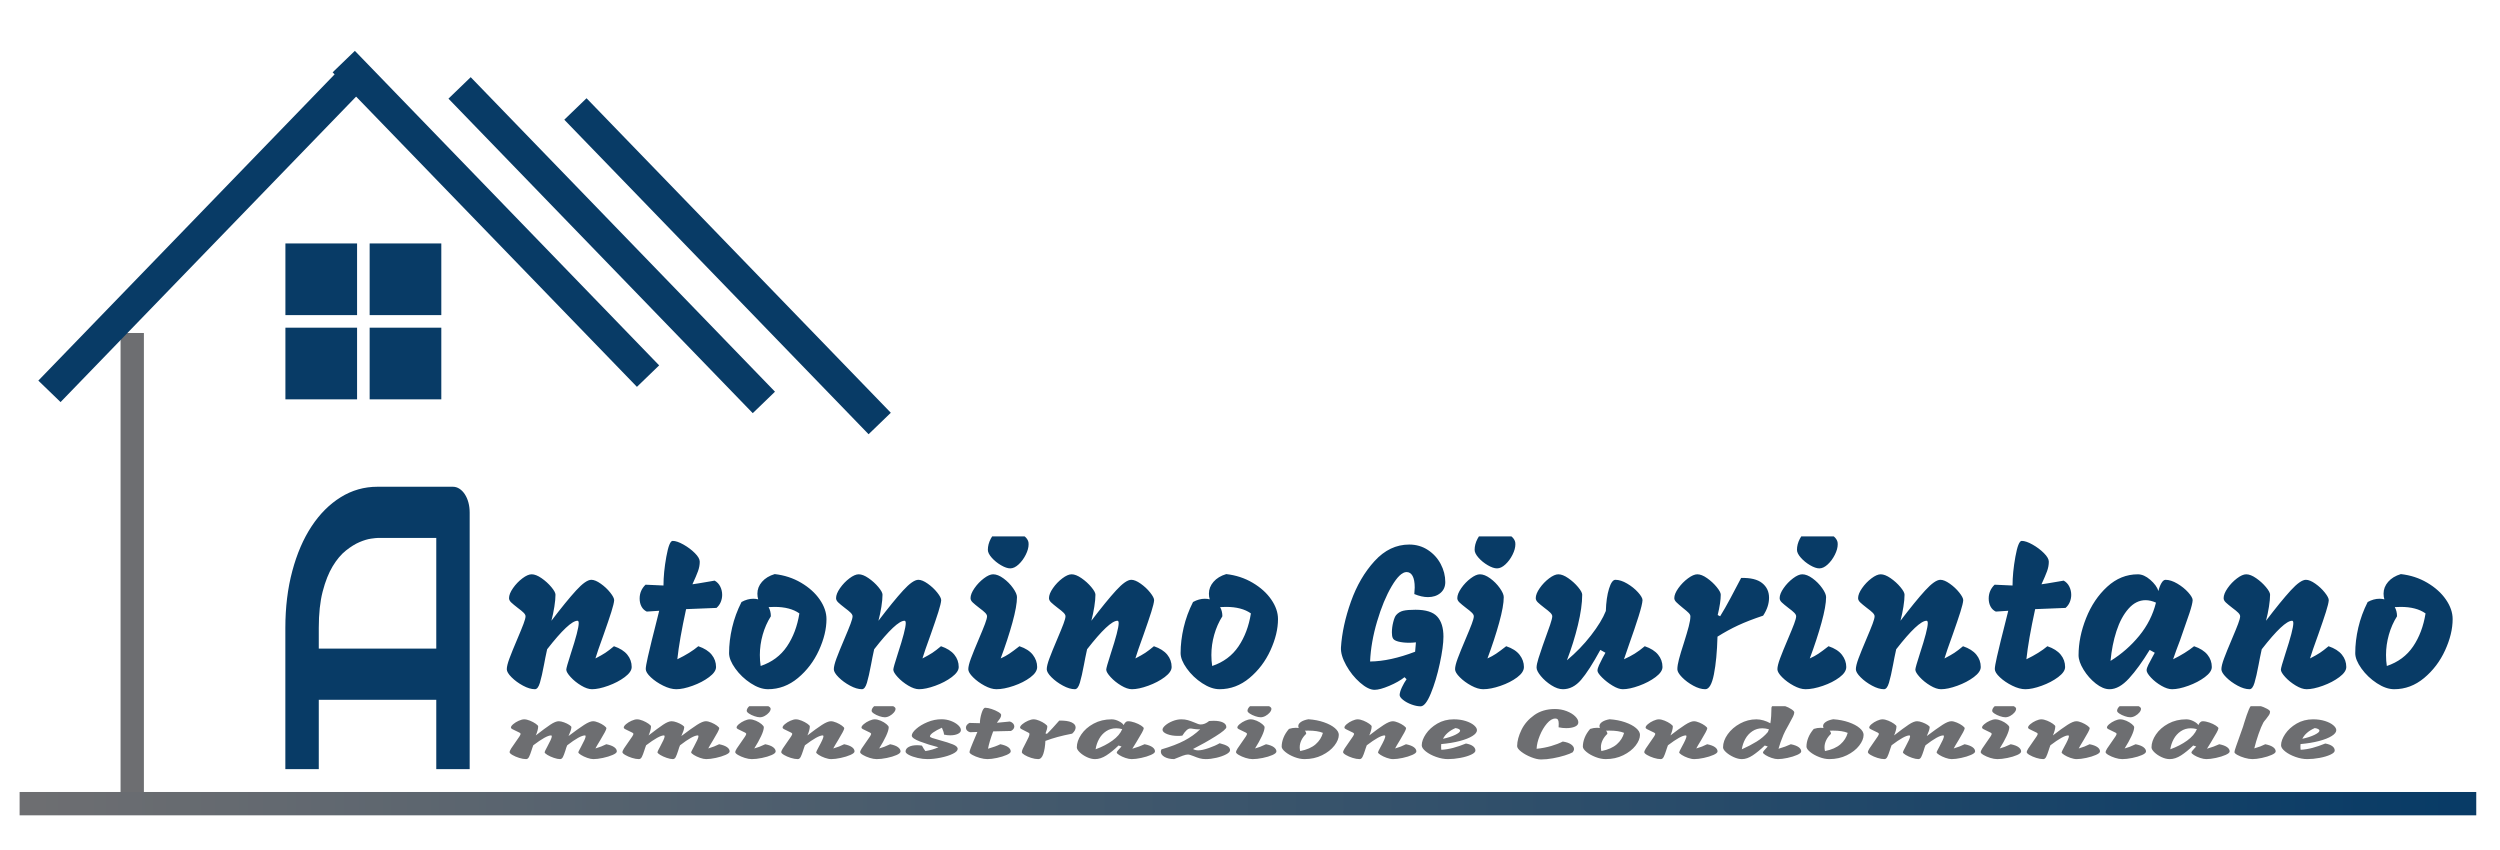<svg width="500" height="170" xmlns="http://www.w3.org/2000/svg" class="thumb">
 <defs>
  <linearGradient id="svg_1" y2="0.5" x2="1" y1="0.5" x1="0">
   <stop stop-color="#6d6e71" offset="0%"/>
   <stop stop-color="#6d6e71" offset="100%"/>
  </linearGradient>
  <linearGradient id="svg_3" y2="0.5" x2="1" y1="0.5" x1="0">
   <stop stop-color="#6d6e71" offset="0%"/>
   <stop stop-color="#083b66" offset="100%"/>
  </linearGradient>
  <linearGradient id="svg_5" y2="0.5" x2="1" y1="0.5" x1="0">
   <stop stop-color="#083b66" offset="0%"/>
   <stop stop-color="#083b66" offset="100%"/>
  </linearGradient>
  <linearGradient id="svg_7" y2="0.5" x2="1" y1="0.5" x1="0">
   <stop stop-color="#083b66" offset="0%"/>
   <stop stop-color="#083b66" offset="100%"/>
  </linearGradient>
  <linearGradient id="svg_9" y2="0.5" x2="1" y1="0.5" x1="0">
   <stop stop-color="#083b66" offset="0%"/>
   <stop stop-color="#083b66" offset="100%"/>
  </linearGradient>
  <linearGradient id="svg_11" y2="0.5" x2="1" y1="0.5" x1="0">
   <stop stop-color="#083b66" offset="0%"/>
   <stop stop-color="#083b66" offset="100%"/>
  </linearGradient>
  <linearGradient id="svg_13" y2="0.5" x2="1" y1="0.5" x1="0">
   <stop stop-color="#083b66" offset="0%"/>
   <stop stop-color="#083b66" offset="100%"/>
  </linearGradient>
  <linearGradient id="svg_15" y2="0.5" x2="1" y1="0.5" x1="0">
   <stop stop-color="#083b66" offset="0%"/>
   <stop stop-color="#083b66" offset="100%"/>
  </linearGradient>
  <linearGradient id="svg_17" y2="0.5" x2="1" y1="0.5" x1="0">
   <stop stop-color="#083b66" offset="0%"/>
   <stop stop-color="#083b66" offset="100%"/>
  </linearGradient>
  <linearGradient id="svg_19" y2="0.5" x2="1" y1="0.5" x1="0">
   <stop stop-color="#083b66" offset="0%"/>
   <stop stop-color="#083b66" offset="100%"/>
  </linearGradient>
  <linearGradient id="svg_21" y2="0.5" x2="1" y1="0.5" x1="0">
   <stop stop-color="#083b66" offset="0%"/>
   <stop stop-color="#083b66" offset="0%"/>
   <stop stop-color="#083b66" offset="100%"/>
  </linearGradient>
  <linearGradient id="svg_23" y2="0.5" x2="1" y1="0.5" x1="0">
   <stop stop-color="#083b66" offset="0%"/>
   <stop stop-color="#083b66" offset="100%"/>
  </linearGradient>
  <linearGradient id="svg_25" y2="0.5" x2="1" y1="0.5" x1="0">
   <stop stop-color="#6d6e71" offset="0%"/>
   <stop stop-color="#6d6e71" offset="100%"/>
  </linearGradient>
 </defs>
 <g>
  <title>Layer 1</title>
  <g id="svg_27" transform="matrix(1.053 0 0 1.053 -31.598 192.021)">
   <g y="-40.621" x="341.467" id="svg_2" transform="matrix(0 -0.508 0.614 0 74.777 151.214)">
    <svg y="-40.621" x="350.392" id="svg_28" class="thumb" viewBox="-5,79.525,186.742,17.219" height="17.219" width="186.742">

     <g id="svg_29"/>
     <g id="svg_30"/>
     <g id="svg_31"/>
     <g id="svg_32"/>
     <g id="svg_33"/>
     <g id="svg_34"/>
     <g id="svg_35">
      <rect id="svg_36" fill="url(#svg_1)" height="7.219" width="176.742" y="84.525"/>
     </g>
    </svg>
   </g>
   <g y="-282.166" x="-9.454" id="svg_4" transform="matrix(2.64 0 0 0.614 45.491 142.777)">
    <svg y="-289.541" x="-9.454" id="svg_37" class="thumb" viewBox="-5,79.525,186.742,17.219" height="17.219" width="186.742">

     <g id="svg_38"/>
     <g id="svg_39"/>
     <g id="svg_40"/>
     <g id="svg_41"/>
     <g id="svg_42"/>
     <g id="svg_43"/>
     <g id="svg_44">
      <rect id="svg_45" fill="url(#svg_3)" height="7.219" width="176.742" y="84.525"/>
     </g>
    </svg>
   </g>
   <g y="-170.209" x="228.284" id="svg_6" transform="matrix(0.327 -0.338 0.585 0.565 57.65 66.657)">
    <svg y="-174.081" x="235.214" id="svg_46" class="thumb" viewBox="-5,79.525,186.742,17.219" height="17.219" width="186.742">

     <g id="svg_47"/>
     <g id="svg_48"/>
     <g id="svg_49"/>
     <g id="svg_50"/>
     <g id="svg_51"/>
     <g id="svg_52"/>
     <g id="svg_53">
      <rect id="svg_54" fill="url(#svg_5)" height="7.219" width="176.742" y="84.525"/>
     </g>
    </svg>
   </g>
   <g y="126.045" x="-302.017" id="svg_8" transform="matrix(0.327 0.338 0.585 -0.565 113.65 10.343)">
    <svg y="129.917" x="-308.947" id="svg_55" class="thumb" viewBox="-5,79.525,186.742,17.219" height="17.219" width="186.742">

     <g id="svg_56"/>
     <g id="svg_57"/>
     <g id="svg_58"/>
     <g id="svg_59"/>
     <g id="svg_60"/>
     <g id="svg_61"/>
     <g id="svg_62">
      <rect id="svg_63" fill="url(#svg_7)" height="7.219" width="176.742" y="84.525"/>
     </g>
    </svg>
   </g>
   <g y="-2257.325" x="-324.972" id="svg_10" transform="matrix(0.077 0 0 0.077 108.854 41.854)">
    <svg y="-2316.326" x="-324.972" id="svg_64" class="thumb" viewBox="-5.013,-5,186.769,186.769" height="186.769" width="186.769">

     <g id="svg_65"/>
     <g id="svg_66"/>
     <g id="svg_67"/>
     <g id="svg_68"/>
     <g id="svg_69"/>
     <g id="svg_70"/>
     <g id="svg_71">
      <rect id="svg_72" fill="url(#svg_9)" height="176.769" width="176.769" y="0" x="-0.013"/>
     </g>
    </svg>
   </g>
   <g y="-2257.325" x="-324.972" id="svg_12" transform="matrix(0.077 0 0 0.077 124.854 57.854)">
    <svg y="-2316.326" x="-324.972" id="svg_73" class="thumb" viewBox="-5.013,-5,186.769,186.769" height="186.769" width="186.769">

     <g id="svg_74"/>
     <g id="svg_75"/>
     <g id="svg_76"/>
     <g id="svg_77"/>
     <g id="svg_78"/>
     <g id="svg_79"/>
     <g id="svg_80">
      <rect id="svg_81" fill="url(#svg_11)" height="176.769" width="176.769" y="0" x="-0.013"/>
     </g>
    </svg>
   </g>
   <g y="-2257.325" x="-324.972" id="svg_14" transform="matrix(0.077 0 0 0.077 124.854 41.854)">
    <svg y="-2316.326" x="-324.972" id="svg_82" class="thumb" viewBox="-5.013,-5,186.769,186.769" height="186.769" width="186.769">

     <g id="svg_83"/>
     <g id="svg_84"/>
     <g id="svg_85"/>
     <g id="svg_86"/>
     <g id="svg_87"/>
     <g id="svg_88"/>
     <g id="svg_89">
      <rect id="svg_90" fill="url(#svg_13)" height="176.769" width="176.769" y="0" x="-0.013"/>
     </g>
    </svg>
   </g>
   <g y="-2257.325" x="-324.972" id="svg_16" transform="matrix(0.077 0 0 0.077 108.854 57.854)">
    <svg y="-2316.326" x="-324.972" id="svg_91" class="thumb" viewBox="-5.013,-5,186.769,186.769" height="186.769" width="186.769">

     <g id="svg_92"/>
     <g id="svg_93"/>
     <g id="svg_94"/>
     <g id="svg_95"/>
     <g id="svg_96"/>
     <g id="svg_97"/>
     <g id="svg_98">
      <rect id="svg_99" fill="url(#svg_15)" height="176.769" width="176.769" y="0" x="-0.013"/>
     </g>
    </svg>
   </g>
   <g y="126.045" x="-302.017" id="svg_18" transform="matrix(0.327 0.338 0.585 -0.565 135.65 15.343)">
    <svg y="129.917" x="-308.947" id="svg_100" class="thumb" viewBox="-5,79.525,186.742,17.219" height="17.219" width="186.742">

     <g id="svg_101"/>
     <g id="svg_102"/>
     <g id="svg_103"/>
     <g id="svg_104"/>
     <g id="svg_105"/>
     <g id="svg_106"/>
     <g id="svg_107">
      <rect id="svg_108" fill="url(#svg_17)" height="7.219" width="176.742" y="84.525"/>
     </g>
    </svg>
   </g>
   <g y="126.045" x="-302.017" id="svg_20" transform="matrix(0.327 0.338 0.585 -0.565 157.65 19.343)">
    <svg y="129.917" x="-308.947" id="svg_109" class="thumb" viewBox="-5,79.525,186.742,17.219" height="17.219" width="186.742">

     <g id="svg_110"/>
     <g id="svg_111"/>
     <g id="svg_112"/>
     <g id="svg_113"/>
     <g id="svg_114"/>
     <g id="svg_115"/>
     <g id="svg_116">
      <rect id="svg_117" fill="url(#svg_19)" height="7.219" width="176.742" y="84.525"/>
     </g>
    </svg>
   </g>
   <g id="svg_22" transform="matrix(0.387 0 0 0.387 125.683 -80.477)">
    <svg y="0" x="0" id="svg_118" height="160" width="958.6">

     <g id="svg_119" transform="matrix(1,0,0,1,0,75)">
      <path id="svg_120" fill="url(#svg_21)" data-y="0" data-x="0" data-font-scale="contain" data-font-src="/Content/clientfonts/mogra.woff" data-font="Mogra" data-xmlspace="preserve" data-dy="0" data-dx="0" data-offset="0.5" data-side="left" data-letterspacing="0" data-font-size="100" data-text-anchor="middle" data-textpath="ntonino Giurintano" d="m54.1,-21.1q4.4,1.5 6.55,4.15q2.15,2.65 2.15,6.05l0,0q0,2.4 -3.4,4.95q-3.4,2.55 -8.1,4.25q-4.7,1.7 -8,1.7l0,0q-2.3,0 -5.3,-1.8q-3,-1.8 -5.15,-4.15q-2.15,-2.35 -2.15,-3.65l0,0q0,-1 2.2,-7.8l0,0q3.9,-11.9 3.9,-15l0,0q0,-1.2 -0.6,-1.2l0,0q-4,0 -14.9,14l0,0q-0.4,1.6 -0.85,4q-0.45,2.4 -0.65,3.4l0,0q-1.1,5.9 -2.05,9.05q-0.95,3.15 -2.45,3.15l0,0q-2.6,0 -5.85,-1.75q-3.25,-1.75 -5.6,-4.1q-2.35,-2.35 -2.35,-3.95l0,0q0,-1.8 1.3,-5.3q1.3,-3.5 3.9,-9.6l0,0q2,-4.7 3,-7.35q1,-2.65 1,-3.75l0,0q0,-0.8 -0.95,-1.75q-0.95,-0.95 -2.85,-2.35l0,0q-2.2,-1.7 -3.25,-2.7q-1.05,-1 -1.05,-2.1l0,0q0,-2.1 1.95,-4.9q1.95,-2.8 4.6,-4.8q2.65,-2 4.55,-2l0,0q2.1,0 4.85,1.9q2.75,1.9 4.8,4.35q2.05,2.45 2.05,3.75l0,0q0,2.4 -0.55,5.9q-0.55,3.5 -1.45,6.9l0,0q7.3,-9.6 12.1,-14.85q4.8,-5.25 7.5,-5.25l0,0q1.9,0 4.6,1.9q2.7,1.9 4.65,4.35q1.95,2.45 1.95,3.75l0,0q-0.1,1.7 -1.4,5.8q-1.3,4.1 -3.7,10.9l0,0q-3.2,8.8 -4.1,11.9l0,0q3.1,-1.6 4.85,-2.75q1.75,-1.15 4.25,-3.25l0,0zm50.3,-18.8l-14.9,0.6q-3.3,15.1 -4.3,24.6l0,0q6.4,-3.1 10.3,-6.4l0,0q4.4,1.5 6.55,4.15q2.15,2.65 2.15,6.05l0,0q0,2.4 -3.4,4.95q-3.4,2.55 -8.1,4.25q-4.7,1.7 -8,1.7l0,0q-2.9,0 -6.45,-1.75q-3.55,-1.75 -6.05,-4.1q-2.5,-2.35 -2.5,-4.05l0,0q0,-1.4 1.05,-6.05q1.05,-4.65 1.9,-8q0.85,-3.35 1.25,-4.95l0,0l2.4,-9.6l-6.1,0.4q-1.7,-0.8 -2.6,-2.5q-0.9,-1.7 -0.9,-3.9l0,0q0,-4 2.9,-6.8l0,0q3.6,0.2 8.8,0.4l0,0q0,-6.4 1.4,-14.15q1.4,-7.75 3.1,-7.75l0,0q2.1,0 5.3,1.8q3.2,1.8 5.6,4.2q2.4,2.4 2.4,4.2l0,0q0,2.3 -0.85,4.65q-0.85,2.35 -2.75,6.45l0,0q1.7,-0.2 8.6,-1.4l0,0l2.3,-0.4q1.8,1 2.75,2.9q0.95,1.9 0.95,4.1l0,0q0,1.8 -0.7,3.5q-0.7,1.7 -2.1,2.9l0,0zm28.6,-16.6q7.1,0.8 12.95,4.25q5.85,3.45 9.15,8.25q3.3,4.8 3.3,9.6l0,0q0,7.2 -3.7,15.3q-3.7,8.1 -10.3,13.6q-6.6,5.5 -14.7,5.5l0,0q-4,0 -8.5,-2.95q-4.5,-2.95 -7.55,-7.2q-3.05,-4.25 -3.05,-7.55l0,0q0,-6.1 1.5,-12.55q1.5,-6.45 4.6,-12.55l0,0q2.9,-1.6 5.8,-1.6l0,0q1.3,0 2.4,0.3l0,0q-0.4,-1.2 -0.4,-2.8l0,0q0,-3.2 2.25,-5.8q2.25,-2.6 6.25,-3.8l0,0zm-6.9,45.1q8.3,-2.8 12.9,-9.6q4.6,-6.8 6.1,-16.2l0,0q-4.5,-3.2 -12.2,-3.2l0,0q-1.9,0 -2.9,0.1l0,0q1.1,2 1.1,4.5l0,0q-2.6,4.1 -4,9.05q-1.4,4.95 -1.4,9.95l0,0q0,3 0.4,5.4l0,0zm88.5,-9.7q4.4,1.5 6.55,4.15q2.15,2.65 2.15,6.05l0,0q0,2.4 -3.4,4.95q-3.4,2.55 -8.1,4.25q-4.7,1.7 -8,1.7l0,0q-2.3,0 -5.3,-1.8q-3,-1.8 -5.15,-4.15q-2.15,-2.35 -2.15,-3.65l0,0q0,-1 2.2,-7.8l0,0q3.9,-11.9 3.9,-15l0,0q0,-1.2 -0.6,-1.2l0,0q-4,0 -14.9,14l0,0q-0.4,1.6 -0.85,4q-0.45,2.4 -0.65,3.4l0,0q-1.1,5.9 -2.05,9.05q-0.95,3.15 -2.45,3.15l0,0q-2.6,0 -5.85,-1.75q-3.25,-1.75 -5.6,-4.1q-2.35,-2.35 -2.35,-3.95l0,0q0,-1.8 1.3,-5.3q1.3,-3.5 3.9,-9.6l0,0q2,-4.7 3,-7.35q1,-2.65 1,-3.75l0,0q0,-0.8 -0.95,-1.75q-0.95,-0.95 -2.85,-2.35l0,0q-2.2,-1.7 -3.25,-2.7q-1.05,-1 -1.05,-2.1l0,0q0,-2.1 1.95,-4.9q1.95,-2.8 4.6,-4.8q2.65,-2 4.55,-2l0,0q2.1,0 4.85,1.9q2.75,1.9 4.8,4.35q2.05,2.45 2.05,3.75l0,0q0,2.4 -0.55,5.9q-0.55,3.5 -1.45,6.9l0,0q7.3,-9.6 12.1,-14.85q4.8,-5.25 7.5,-5.25l0,0q1.9,0 4.6,1.9q2.7,1.9 4.65,4.35q1.95,2.45 1.95,3.75l0,0q-0.1,1.7 -1.4,5.8q-1.3,4.1 -3.7,10.9l0,0q-3.2,8.8 -4.1,11.9l0,0q3.1,-1.6 4.85,-2.75q1.75,-1.15 4.25,-3.25l0,0zm34,-38.2q-1.9,0 -4.55,-1.55q-2.65,-1.55 -4.55,-3.7q-1.9,-2.15 -1.9,-3.85l0,0q0,-2.7 1.4,-5.4q1.4,-2.7 3.5,-3.9l0,0q1,-0.5 3.2,-0.5l0,0q3.6,0 7.25,1.6q3.65,1.6 4.45,4l0,0q0.2,0.5 0.2,1.5l0,0q0,2.3 -1.4,5.1q-1.4,2.8 -3.5,4.75q-2.1,1.95 -4.1,1.95l0,0zm-6.8,59.3q-2.6,0 -5.85,-1.75q-3.25,-1.75 -5.6,-4.1q-2.35,-2.35 -2.35,-3.95l0,0q0,-1.8 1.3,-5.3q1.3,-3.5 3.9,-9.6l0,0q2,-4.7 3,-7.35q1,-2.65 1,-3.75l0,0q0,-0.8 -0.95,-1.75q-0.95,-0.95 -2.85,-2.35l0,0q-2.2,-1.7 -3.25,-2.7q-1.05,-1 -1.05,-2.1l0,0q0,-2.1 1.95,-4.9q1.95,-2.8 4.6,-4.8q2.65,-2 4.55,-2l0,0q2.3,0 5.05,2q2.75,2 4.7,4.75q1.95,2.75 1.95,4.45l0,0q0,4.4 -2.25,12.55q-2.25,8.15 -5.75,17.55l0,0q2.4,-1.1 4.2,-2.3q1.8,-1.2 5,-3.7l0,0q4.5,1.5 6.6,4.25q2.1,2.75 2.1,5.95l0,0q0,2.6 -3.35,5.1q-3.35,2.5 -8.15,4.15q-4.8,1.65 -8.5,1.65l0,0zm77.3,-21.1q4.4,1.5 6.55,4.15q2.15,2.65 2.15,6.05l0,0q0,2.4 -3.4,4.95q-3.4,2.55 -8.1,4.25q-4.7,1.7 -8,1.7l0,0q-2.3,0 -5.3,-1.8q-3,-1.8 -5.15,-4.15q-2.15,-2.35 -2.15,-3.65l0,0q0,-1 2.2,-7.8l0,0q3.9,-11.9 3.9,-15l0,0q0,-1.2 -0.6,-1.2l0,0q-4,0 -14.9,14l0,0q-0.4,1.6 -0.85,4q-0.45,2.4 -0.65,3.4l0,0q-1.1,5.9 -2.05,9.05q-0.95,3.15 -2.45,3.15l0,0q-2.6,0 -5.85,-1.75q-3.25,-1.75 -5.6,-4.1q-2.35,-2.35 -2.35,-3.95l0,0q0,-1.8 1.3,-5.3q1.3,-3.5 3.9,-9.6l0,0q2,-4.7 3,-7.35q1,-2.65 1,-3.75l0,0q0,-0.8 -0.95,-1.75q-0.95,-0.95 -2.85,-2.35l0,0q-2.2,-1.7 -3.25,-2.7q-1.05,-1 -1.05,-2.1l0,0q0,-2.1 1.95,-4.9q1.95,-2.8 4.6,-4.8q2.65,-2 4.55,-2l0,0q2.1,0 4.85,1.9q2.75,1.9 4.8,4.35q2.05,2.45 2.05,3.75l0,0q0,2.4 -0.55,5.9q-0.55,3.5 -1.45,6.9l0,0q7.3,-9.6 12.1,-14.85q4.8,-5.25 7.5,-5.25l0,0q1.9,0 4.6,1.9q2.7,1.9 4.65,4.35q1.95,2.45 1.95,3.75l0,0q-0.1,1.7 -1.4,5.8q-1.3,4.1 -3.7,10.9l0,0q-3.2,8.8 -4.1,11.9l0,0q3.1,-1.6 4.85,-2.75q1.75,-1.15 4.25,-3.25l0,0zm35.5,-35.4q7.1,0.8 12.95,4.25q5.85,3.45 9.15,8.25q3.3,4.8 3.3,9.6l0,0q0,7.2 -3.7,15.3q-3.7,8.1 -10.3,13.6q-6.6,5.5 -14.7,5.5l0,0q-4,0 -8.5,-2.95q-4.5,-2.95 -7.55,-7.2q-3.05,-4.25 -3.05,-7.55l0,0q0,-6.1 1.5,-12.55q1.5,-6.45 4.6,-12.55l0,0q2.9,-1.6 5.8,-1.6l0,0q1.3,0 2.4,0.3l0,0q-0.4,-1.2 -0.4,-2.8l0,0q0,-3.2 2.25,-5.8q2.25,-2.6 6.25,-3.8l0,0zm-6.9,45.1q8.3,-2.8 12.9,-9.6q4.6,-6.8 6.1,-16.2l0,0q-4.5,-3.2 -12.2,-3.2l0,0q-1.9,0 -2.9,0.1l0,0q1.1,2 1.1,4.5l0,0q-2.6,4.1 -4,9.05q-1.4,4.95 -1.4,9.95l0,0q0,3 0.4,5.4l0,0zm94.4,5.5q-2.9,2.3 -7.5,4.25q-4.6,1.95 -7.2,1.95l0,0q-3.1,0 -7.15,-3.55q-4.05,-3.55 -6.8,-8.5q-2.75,-4.95 -2.55,-8.75l0,0q0.7,-10.7 4.9,-22.5q4.2,-11.8 11.6,-19.9q7.4,-8.1 17,-8.1l0,0q5.1,0 9.15,2.65q4.05,2.65 6.3,6.9q2.25,4.25 2.25,8.85l0,0q0,3.4 -2.4,5.4q-2.4,2 -6.1,2l0,0q-3.1,0 -6.7,-1.5l0,0q0.2,-2.4 0.2,-3.2l0,0q0,-3.8 -1.05,-5.7q-1.05,-1.9 -2.95,-1.9l0,0q-3.2,0 -7.3,6.95q-4.1,6.95 -7.15,17.25q-3.05,10.3 -3.45,19.7l0,0q9.8,-0.1 22.1,-4.8l0,0l0.4,-4.6q-2,0.2 -3.3,0.2l0,0q-3.1,0 -5.4,-0.6q-2.3,-0.6 -2.7,-1.8l0,0q-0.4,-0.9 -0.4,-2.7l0,0q0,-2.4 0.65,-5q0.65,-2.6 1.45,-3.5l0,0q1.4,-1.6 3.45,-2.1q2.05,-0.5 6.05,-0.5l0,0q7.6,0 10.65,3.35q3.05,3.35 3.05,9.85l0,0q0,4.9 -1.8,13.25q-1.8,8.35 -4.4,14.65q-2.6,6.3 -5,6.3l0,0q-2,0 -4.45,-0.9q-2.45,-0.9 -4.15,-2.25q-1.7,-1.35 -1.7,-2.45l0,0q0.1,-1.6 1.15,-3.8q1.05,-2.2 2.25,-3.9l0,0l-1,-1zm45.4,-53.4q-1.9,0 -4.55,-1.55q-2.65,-1.55 -4.55,-3.7q-1.9,-2.15 -1.9,-3.85l0,0q0,-2.7 1.4,-5.4q1.4,-2.7 3.5,-3.9l0,0q1,-0.5 3.2,-0.5l0,0q3.6,0 7.25,1.6q3.65,1.6 4.45,4l0,0q0.2,0.5 0.2,1.5l0,0q0,2.3 -1.4,5.1q-1.4,2.8 -3.5,4.75q-2.1,1.95 -4.1,1.95l0,0zm-6.8,59.3q-2.6,0 -5.85,-1.75q-3.25,-1.75 -5.6,-4.1q-2.35,-2.35 -2.35,-3.95l0,0q0,-1.8 1.3,-5.3q1.3,-3.5 3.9,-9.6l0,0q2,-4.7 3,-7.35q1,-2.65 1,-3.75l0,0q0,-0.8 -0.95,-1.75q-0.95,-0.95 -2.85,-2.35l0,0q-2.2,-1.7 -3.25,-2.7q-1.05,-1 -1.05,-2.1l0,0q0,-2.1 1.95,-4.9q1.95,-2.8 4.6,-4.8q2.65,-2 4.55,-2l0,0q2.3,0 5.05,2q2.75,2 4.7,4.75q1.95,2.75 1.95,4.45l0,0q0,4.4 -2.25,12.55q-2.25,8.15 -5.75,17.55l0,0q2.4,-1.1 4.2,-2.3q1.8,-1.2 5,-3.7l0,0q4.5,1.5 6.6,4.25q2.1,2.75 2.1,5.95l0,0q0,2.6 -3.35,5.1q-3.35,2.5 -8.15,4.15q-4.8,1.65 -8.5,1.65l0,0zm39.1,0q-2.6,0 -5.65,-1.95q-3.05,-1.95 -5.15,-4.5q-2.1,-2.55 -2.1,-4.15l0,0q0,-1.6 0.95,-4.6q0.95,-3 2,-6q1.05,-3 1.35,-3.8l0,0q1.3,-3.5 2.35,-6.6q1.05,-3.1 1.05,-4.2l0,0q0,-0.8 -0.95,-1.75q-0.95,-0.95 -2.85,-2.35l0,0q-2.2,-1.7 -3.25,-2.7q-1.05,-1 -1.05,-2.1l0,0q0,-2.1 1.95,-4.9q1.95,-2.8 4.6,-4.8q2.65,-2 4.55,-2l0,0q2.1,0 4.85,1.9q2.75,1.9 4.8,4.35q2.05,2.45 2.05,3.75l0,0q0,6.2 -2.1,14.9q-2.1,8.7 -5.4,17.3l0,0q6.6,-5.5 11.8,-12.2q5.2,-6.7 7.3,-12l0,0q0.2,-6.5 1.55,-10.9q1.35,-4.4 3.15,-4.4l0,0q2.6,0 5.75,1.85q3.15,1.85 5.35,4.3q2.2,2.45 2.2,3.85l0,0q-0.1,2.1 -1.9,7.85q-1.8,5.75 -5,14.75l0,0q-1.9,5.6 -2.2,6.4l0,0q2.9,-1.3 5.25,-2.75q2.35,-1.45 4.95,-3.65l0,0q4.4,1.5 6.55,4.15q2.15,2.65 2.15,6.05l0,0q0,2.4 -3.4,4.95q-3.4,2.55 -8.1,4.25q-4.7,1.7 -8,1.7l0,0q-2.1,0 -5,-1.75q-2.9,-1.75 -5.15,-4q-2.25,-2.25 -2.25,-3.35l0,0q0,-1.1 0.75,-2.7q0.75,-1.6 1.7,-3.45q0.95,-1.85 1.45,-2.65l0,0l-2.5,-1.4q-5.5,10.1 -9.45,14.7q-3.95,4.6 -8.95,4.6l0,0zm69.9,0q-2.7,0 -5.9,-1.75q-3.2,-1.75 -5.5,-4.1q-2.3,-2.35 -2.3,-3.95l0,0q0,-1.9 0.8,-4.95q0.8,-3.05 2.4,-7.95l0,0q1.6,-5.1 2.4,-8.15q0.8,-3.05 0.8,-4.95l0,0q0,-0.8 -0.9,-1.7q-0.9,-0.9 -2.8,-2.4l0,0q-2.2,-1.8 -3.2,-2.8q-1,-1 -1,-2l0,0q0,-2.1 2,-4.9q2,-2.8 4.7,-4.8q2.7,-2 4.6,-2l0,0q2.1,0 4.8,1.9q2.7,1.9 4.7,4.35q2,2.45 2,3.75l0,0q0,3.8 -1.5,10l0,0l1.2,0.6q2.3,-3.7 5.05,-8.85q2.75,-5.15 3.35,-6.35l0,0l1.9,-3.6q6.9,-0.2 10.3,2.5q3.4,2.7 3.4,7.2l0,0q0,4.4 -2.9,8.8l0,0q-7.2,2.4 -12.25,4.75q-5.05,2.35 -10.15,5.55l0,0q-0.3,11.1 -1.75,18.45q-1.45,7.35 -4.25,7.35l0,0zm56,-59.3q-1.9,0 -4.55,-1.55q-2.65,-1.55 -4.55,-3.7q-1.9,-2.15 -1.9,-3.85l0,0q0,-2.7 1.4,-5.4q1.4,-2.7 3.5,-3.9l0,0q1,-0.5 3.2,-0.5l0,0q3.6,0 7.25,1.6q3.65,1.6 4.45,4l0,0q0.2,0.5 0.2,1.5l0,0q0,2.3 -1.4,5.1q-1.4,2.8 -3.5,4.75q-2.1,1.95 -4.1,1.95l0,0zm-6.8,59.3q-2.6,0 -5.85,-1.75q-3.25,-1.75 -5.6,-4.1q-2.35,-2.35 -2.35,-3.95l0,0q0,-1.8 1.3,-5.3q1.3,-3.5 3.9,-9.6l0,0q2,-4.7 3,-7.35q1,-2.65 1,-3.75l0,0q0,-0.8 -0.95,-1.75q-0.95,-0.95 -2.85,-2.35l0,0q-2.2,-1.7 -3.25,-2.7q-1.05,-1 -1.05,-2.1l0,0q0,-2.1 1.95,-4.9q1.95,-2.8 4.6,-4.8q2.65,-2 4.55,-2l0,0q2.3,0 5.05,2q2.75,2 4.7,4.75q1.95,2.75 1.95,4.45l0,0q0,4.4 -2.25,12.55q-2.25,8.15 -5.75,17.55l0,0q2.4,-1.1 4.2,-2.3q1.8,-1.2 5,-3.7l0,0q4.5,1.5 6.6,4.25q2.1,2.75 2.1,5.95l0,0q0,2.6 -3.35,5.1q-3.35,2.5 -8.15,4.15q-4.8,1.65 -8.5,1.65l0,0zm77.3,-21.1q4.4,1.5 6.55,4.15q2.15,2.65 2.15,6.05l0,0q0,2.4 -3.4,4.95q-3.4,2.55 -8.1,4.25q-4.7,1.7 -8,1.7l0,0q-2.3,0 -5.3,-1.8q-3,-1.8 -5.15,-4.15q-2.15,-2.35 -2.15,-3.65l0,0q0,-1 2.2,-7.8l0,0q3.9,-11.9 3.9,-15l0,0q0,-1.2 -0.6,-1.2l0,0q-4,0 -14.9,14l0,0q-0.4,1.6 -0.85,4q-0.45,2.4 -0.65,3.4l0,0q-1.1,5.9 -2.05,9.05q-0.95,3.15 -2.45,3.15l0,0q-2.6,0 -5.85,-1.75q-3.25,-1.75 -5.6,-4.1q-2.35,-2.35 -2.35,-3.95l0,0q0,-1.8 1.3,-5.3q1.3,-3.5 3.9,-9.6l0,0q2,-4.7 3,-7.35q1,-2.65 1,-3.75l0,0q0,-0.8 -0.95,-1.75q-0.95,-0.95 -2.85,-2.35l0,0q-2.2,-1.7 -3.25,-2.7q-1.05,-1 -1.05,-2.1l0,0q0,-2.1 1.95,-4.9q1.95,-2.8 4.6,-4.8q2.65,-2 4.55,-2l0,0q2.1,0 4.85,1.9q2.75,1.9 4.8,4.35q2.05,2.45 2.05,3.75l0,0q0,2.4 -0.55,5.9q-0.55,3.5 -1.45,6.9l0,0q7.3,-9.6 12.1,-14.85q4.8,-5.25 7.5,-5.25l0,0q1.9,0 4.6,1.9q2.7,1.9 4.65,4.35q1.95,2.45 1.95,3.75l0,0q-0.1,1.7 -1.4,5.8q-1.3,4.1 -3.7,10.9l0,0q-3.2,8.8 -4.1,11.9l0,0q3.1,-1.6 4.85,-2.75q1.75,-1.15 4.25,-3.25l0,0zm50.3,-18.8l-14.9,0.6q-3.3,15.1 -4.3,24.6l0,0q6.4,-3.1 10.3,-6.4l0,0q4.4,1.5 6.55,4.15q2.15,2.65 2.15,6.05l0,0q0,2.4 -3.4,4.95q-3.4,2.55 -8.1,4.25q-4.7,1.7 -8,1.7l0,0q-2.9,0 -6.45,-1.75q-3.55,-1.75 -6.05,-4.1q-2.5,-2.35 -2.5,-4.05l0,0q0,-1.4 1.05,-6.05q1.05,-4.65 1.9,-8q0.85,-3.35 1.25,-4.95l0,0l2.4,-9.6l-6.1,0.4q-1.7,-0.8 -2.6,-2.5q-0.9,-1.7 -0.9,-3.9l0,0q0,-4 2.9,-6.8l0,0q3.6,0.2 8.8,0.4l0,0q0,-6.4 1.4,-14.15q1.4,-7.75 3.1,-7.75l0,0q2.1,0 5.3,1.8q3.2,1.8 5.6,4.2q2.4,2.4 2.4,4.2l0,0q0,2.3 -0.85,4.65q-0.85,2.35 -2.75,6.45l0,0q1.7,-0.2 8.6,-1.4l0,0l2.3,-0.4q1.8,1 2.75,2.9q0.95,1.9 0.95,4.1l0,0q0,1.8 -0.7,3.5q-0.7,1.7 -2.1,2.9l0,0zm52.8,25.2q6.1,-3 10.3,-6.4l0,0q4.4,1.5 6.55,4.15q2.15,2.65 2.15,6.05l0,0q0,2.4 -3.4,4.95q-3.4,2.55 -8.1,4.25q-4.7,1.7 -8,1.7l0,0q-2.3,0 -5.25,-1.7q-2.95,-1.7 -5.1,-4q-2.15,-2.3 -2.15,-3.6l0,0q0,-1 0.85,-2.7q0.85,-1.7 1.85,-3.5q1,-1.8 1.3,-2.4l0,0l-2.5,-1.4q-5.3,8.7 -10.15,14q-4.85,5.3 -9.55,5.3l0,0q-3.2,0 -6.75,-2.8q-3.55,-2.8 -6,-6.8q-2.45,-4 -2.45,-7.1l0,0q0,-8.9 3.7,-18.2q3.7,-9.3 10.35,-15.4q6.65,-6.1 15.05,-6.1l0,0q3,0 6.1,2.7q3.1,2.7 4,5.5l0,0q0.5,-2.2 1.45,-3.85q0.95,-1.65 2.05,-1.65l0,0q2.6,0 5.75,1.85q3.15,1.85 5.35,4.3q2.2,2.45 2.2,3.85l0,0q-0.1,1.9 -1.55,6.3q-1.45,4.4 -4.65,13.4l0,0q-1.9,4.9 -3.4,9.3l0,0zm-30.7,0.8q8.1,-5 14.1,-12.35q6,-7.35 8.2,-16.25l0,0q-2.7,-1.2 -5.1,-1.2l0,0q-4.7,0 -8.4,4.2q-3.7,4.2 -5.9,11q-2.2,6.8 -2.9,14.6l0,0zm107,-7.2q4.4,1.5 6.55,4.15q2.15,2.65 2.15,6.05l0,0q0,2.4 -3.4,4.95q-3.4,2.55 -8.1,4.25q-4.7,1.7 -8,1.7l0,0q-2.3,0 -5.3,-1.8q-3,-1.8 -5.15,-4.15q-2.15,-2.35 -2.15,-3.65l0,0q0,-1 2.2,-7.8l0,0q3.9,-11.9 3.9,-15l0,0q0,-1.2 -0.6,-1.2l0,0q-4,0 -14.9,14l0,0q-0.4,1.6 -0.85,4q-0.45,2.4 -0.65,3.4l0,0q-1.1,5.9 -2.05,9.05q-0.95,3.15 -2.45,3.15l0,0q-2.6,0 -5.85,-1.75q-3.25,-1.75 -5.6,-4.1q-2.35,-2.35 -2.35,-3.95l0,0q0,-1.8 1.3,-5.3q1.3,-3.5 3.9,-9.6l0,0q2,-4.7 3,-7.35q1,-2.65 1,-3.75l0,0q0,-0.8 -0.95,-1.75q-0.95,-0.95 -2.85,-2.35l0,0q-2.2,-1.7 -3.25,-2.7q-1.05,-1 -1.05,-2.1l0,0q0,-2.1 1.95,-4.9q1.95,-2.8 4.6,-4.8q2.65,-2 4.55,-2l0,0q2.1,0 4.85,1.9q2.75,1.9 4.8,4.35q2.05,2.45 2.05,3.75l0,0q0,2.4 -0.55,5.9q-0.55,3.5 -1.45,6.9l0,0q7.3,-9.6 12.1,-14.85q4.8,-5.25 7.5,-5.25l0,0q1.9,0 4.6,1.9q2.7,1.9 4.65,4.35q1.95,2.45 1.95,3.75l0,0q-0.1,1.7 -1.4,5.8q-1.3,4.1 -3.7,10.9l0,0q-3.2,8.8 -4.1,11.9l0,0q3.1,-1.6 4.85,-2.75q1.75,-1.15 4.25,-3.25l0,0zm35.5,-35.4q7.1,0.8 12.95,4.25q5.85,3.45 9.15,8.25q3.3,4.8 3.3,9.6l0,0q0,7.2 -3.7,15.3q-3.7,8.1 -10.3,13.6q-6.6,5.5 -14.7,5.5l0,0q-4,0 -8.5,-2.95q-4.5,-2.95 -7.55,-7.2q-3.05,-4.25 -3.05,-7.55l0,0q0,-6.1 1.5,-12.55q1.5,-6.45 4.6,-12.55l0,0q2.9,-1.6 5.8,-1.6l0,0q1.3,0 2.4,0.3l0,0q-0.4,-1.2 -0.4,-2.8l0,0q0,-3.2 2.25,-5.8q2.25,-2.6 6.25,-3.8l0,0zm-6.9,45.1q8.3,-2.8 12.9,-9.6q4.6,-6.8 6.1,-16.2l0,0q-4.5,-3.2 -12.2,-3.2l0,0q-1.9,0 -2.9,0.1l0,0q1.1,2 1.1,4.5l0,0q-2.6,4.1 -4,9.05q-1.4,4.95 -1.4,9.95l0,0q0,3 0.4,5.4l0,0z"/>
     </g>
    </svg>
   </g>
   <g y="-226.263" x="-49.916" id="svg_24" transform="matrix(0.5 0 0 0.766 106.138 68.615)">
    <svg y="-232.177" x="-49.916" id="svg_121" height="187" width="83.447">

     <g id="svg_122" transform="matrix(1,0,0,1,0,95.25)">
      <path id="svg_123" fill="url(#svg_23)" data-y="0" data-x="0" data-font-scale="contain" data-font-src="/Content/clientfonts/audiowide.woff" data-font="Audiowide" data-xmlspace="preserve" data-dy="0" data-dx="0" data-offset="0.5" data-side="left" data-letterspacing="0" data-font-size="100" data-text-anchor="middle" data-textpath="A" d="m76.07,-63.62l0,63.62l-12.69,0l0,-17.19l-44.63,0l0,17.19l-12.7,0l0,-35.01q0,-7.67 2.64,-14.11q2.64,-6.45 7.33,-11.09q4.68,-4.63 11.08,-7.22q6.4,-2.59 13.96,-2.59l0,0l28.62,0q1.32,0 2.49,0.49q1.17,0.49 2.05,1.37q0.88,0.87 1.37,2.05q0.48,1.17 0.48,2.49l0,0zm-57.32,28.61l0,5.13l44.63,0l0,-27.44l-22.32,0q-0.58,0 -2.46,0.17q-1.88,0.17 -4.35,0.85q-2.46,0.68 -5.2,2.1q-2.73,1.42 -5.03,3.91q-2.29,2.49 -3.78,6.22q-1.49,3.74 -1.49,9.06l0,0z"/>
     </g>
    </svg>
   </g>
   <g y="-1283.471" x="-109.995" id="svg_26" transform="matrix(0.227 0 0 0.134 151.428 128.278)">
    <svg y="-1317.186" x="-109.995" id="svg_124" height="160" width="1534.4">

     <g id="svg_125" transform="matrix(1,0,0,1,0,75)">
      <path id="svg_126" fill="url(#svg_25)" data-y="0" data-x="0" data-font-scale="contain" data-font-src="/Content/clientfonts/mogra.woff" data-font="Mogra" data-xmlspace="preserve" data-dy="0" data-dx="0" data-offset="0.5" data-side="left" data-letterspacing="0" data-font-size="100" data-text-anchor="middle" data-textpath="mministrazione Condominiale" d="m23.4,-33.6q7.9,-10.4 12.2,-15.25q4.3,-4.85 7,-4.85l0,0q1.9,0 4.45,1.6q2.55,1.6 4.4,3.65q1.85,2.05 1.75,3.25l0,0q-0.1,2.5 -0.7,5.4q-0.6,2.9 -1.7,7.1l0,0q8.3,-10.6 13.05,-15.8q4.75,-5.2 7.45,-5.2l0,0q1.9,0 4.6,1.9q2.7,1.9 4.65,4.35q1.95,2.45 1.95,3.75l0,0q-0.1,1.7 -1.4,5.8q-1.3,4.1 -3.7,10.9l0,0q-3.2,8.8 -4.1,11.9l0,0q3.2,-1.7 4.95,-2.85q1.75,-1.15 4.15,-3.15l0,0q4.4,1.5 6.6,4.15q2.2,2.65 2.2,6.05l0,0q0,2.4 -3.45,4.95q-3.45,2.55 -8.15,4.25q-4.7,1.7 -8,1.7l0,0q-2.2,0 -5.2,-1.8q-3,-1.8 -5.2,-4.15q-2.2,-2.35 -2.2,-3.65l0,0q0,-0.8 1,-3.85q1,-3.05 1.3,-4.15l0,0q1.9,-6 2.85,-9.55q0.95,-3.55 0.95,-5.25l0,0q0,-1.2 -0.5,-1.2l0,0q-4.2,0 -14.9,14l0,0q-0.8,2.9 -1.5,7.3l0,0q-1.2,6.4 -2.1,9.35q-0.9,2.95 -2.4,2.95l0,0q-2.1,0 -5.2,-1.8q-3.1,-1.8 -5.4,-4.15q-2.3,-2.35 -2.3,-3.85l0,0q0,-1 2.2,-7.8l0,0q1.8,-5.7 2.8,-9.35q1,-3.65 1,-5.45l0,0q0,-1.2 -0.6,-1.2l0,0q-4,0 -14.9,14l0,0q-0.4,1.6 -0.85,4q-0.45,2.4 -0.65,3.4l0,0q-1.1,5.9 -2.05,9.05q-0.95,3.15 -2.45,3.15l0,0q-2.6,0 -5.85,-1.75q-3.25,-1.75 -5.6,-4.1q-2.35,-2.35 -2.35,-3.95l0,0q0,-1.8 1.3,-5.3q1.3,-3.5 3.9,-9.6l0,0q2,-4.7 3,-7.35q1,-2.65 1,-3.75l0,0q0,-0.8 -0.95,-1.75q-0.95,-0.95 -2.85,-2.35l0,0q-2.2,-1.7 -3.25,-2.7q-1.05,-1 -1.05,-2.1l0,0q0,-2.1 1.95,-4.9q1.95,-2.8 4.6,-4.8q2.65,-2 4.55,-2l0,0q2.1,0 4.85,1.9q2.75,1.9 4.8,4.35q2.05,2.45 2.05,3.75l0,0q0,2.4 -0.55,5.9q-0.55,3.5 -1.45,6.9l0,0zm94.4,0q7.9,-10.4 12.2,-15.25q4.3,-4.85 7,-4.85l0,0q1.9,0 4.45,1.6q2.55,1.6 4.4,3.65q1.85,2.05 1.75,3.25l0,0q-0.1,2.5 -0.7,5.4q-0.6,2.9 -1.7,7.1l0,0q8.3,-10.6 13.05,-15.8q4.75,-5.2 7.45,-5.2l0,0q1.9,0 4.6,1.9q2.7,1.9 4.65,4.35q1.95,2.45 1.95,3.75l0,0q-0.1,1.7 -1.4,5.8q-1.3,4.1 -3.7,10.9l0,0q-3.2,8.8 -4.1,11.9l0,0q3.2,-1.7 4.95,-2.85q1.75,-1.15 4.15,-3.15l0,0q4.4,1.5 6.6,4.15q2.2,2.65 2.2,6.05l0,0q0,2.4 -3.45,4.95q-3.45,2.55 -8.15,4.25q-4.7,1.7 -8,1.7l0,0q-2.2,0 -5.2,-1.8q-3,-1.8 -5.2,-4.15q-2.2,-2.35 -2.2,-3.65l0,0q0,-0.8 1,-3.85q1,-3.05 1.3,-4.15l0,0q1.9,-6 2.85,-9.55q0.95,-3.55 0.95,-5.25l0,0q0,-1.2 -0.5,-1.2l0,0q-4.2,0 -14.9,14l0,0q-0.8,2.9 -1.5,7.3l0,0q-1.2,6.4 -2.1,9.35q-0.9,2.95 -2.4,2.95l0,0q-2.1,0 -5.2,-1.8q-3.1,-1.8 -5.4,-4.15q-2.3,-2.35 -2.3,-3.85l0,0q0,-1 2.2,-7.8l0,0q1.8,-5.7 2.8,-9.35q1,-3.65 1,-5.45l0,0q0,-1.2 -0.6,-1.2l0,0q-4,0 -14.9,14l0,0q-0.4,1.6 -0.85,4q-0.45,2.4 -0.65,3.4l0,0q-1.1,5.9 -2.05,9.05q-0.95,3.15 -2.45,3.15l0,0q-2.6,0 -5.85,-1.75q-3.25,-1.75 -5.6,-4.1q-2.35,-2.35 -2.35,-3.95l0,0q0,-1.8 1.3,-5.3q1.3,-3.5 3.9,-9.6l0,0q2,-4.7 3,-7.35q1,-2.65 1,-3.75l0,0q0,-0.8 -0.95,-1.75q-0.95,-0.95 -2.85,-2.35l0,0q-2.2,-1.7 -3.25,-2.7q-1.05,-1 -1.05,-2.1l0,0q0,-2.1 1.95,-4.9q1.95,-2.8 4.6,-4.8q2.65,-2 4.55,-2l0,0q2.1,0 4.85,1.9q2.75,1.9 4.8,4.35q2.05,2.45 2.05,3.75l0,0q0,2.4 -0.55,5.9q-0.55,3.5 -1.45,6.9l0,0zm93.1,-25.7q-1.9,0 -4.55,-1.55q-2.65,-1.55 -4.55,-3.7q-1.9,-2.15 -1.9,-3.85l0,0q0,-2.7 1.4,-5.4q1.4,-2.7 3.5,-3.9l0,0q1,-0.5 3.2,-0.5l0,0q3.6,0 7.25,1.6q3.65,1.6 4.45,4l0,0q0.2,0.5 0.2,1.5l0,0q0,2.3 -1.4,5.1q-1.4,2.8 -3.5,4.75q-2.1,1.95 -4.1,1.95l0,0zm-6.8,59.3q-2.6,0 -5.85,-1.75q-3.25,-1.75 -5.6,-4.1q-2.35,-2.35 -2.35,-3.95l0,0q0,-1.8 1.3,-5.3q1.3,-3.5 3.9,-9.6l0,0q2,-4.7 3,-7.35q1,-2.65 1,-3.75l0,0q0,-0.8 -0.95,-1.75q-0.95,-0.95 -2.85,-2.35l0,0q-2.2,-1.7 -3.25,-2.7q-1.05,-1 -1.05,-2.1l0,0q0,-2.1 1.95,-4.9q1.95,-2.8 4.6,-4.8q2.65,-2 4.55,-2l0,0q2.3,0 5.05,2q2.75,2 4.7,4.75q1.95,2.75 1.95,4.45l0,0q0,4.4 -2.25,12.55q-2.25,8.15 -5.75,17.55l0,0q2.4,-1.1 4.2,-2.3q1.8,-1.2 5,-3.7l0,0q4.5,1.5 6.6,4.25q2.1,2.75 2.1,5.95l0,0q0,2.6 -3.35,5.1q-3.35,2.5 -8.15,4.15q-4.8,1.65 -8.5,1.65l0,0zm77.3,-21.1q4.4,1.5 6.55,4.15q2.15,2.65 2.15,6.05l0,0q0,2.4 -3.4,4.95q-3.4,2.55 -8.1,4.25q-4.7,1.7 -8,1.7l0,0q-2.3,0 -5.3,-1.8q-3,-1.8 -5.15,-4.15q-2.15,-2.35 -2.15,-3.65l0,0q0,-1 2.2,-7.8l0,0q3.9,-11.9 3.9,-15l0,0q0,-1.2 -0.6,-1.2l0,0q-4,0 -14.9,14l0,0q-0.4,1.6 -0.85,4q-0.45,2.4 -0.65,3.4l0,0q-1.1,5.9 -2.05,9.05q-0.95,3.15 -2.45,3.15l0,0q-2.6,0 -5.85,-1.75q-3.25,-1.75 -5.6,-4.1q-2.35,-2.35 -2.35,-3.95l0,0q0,-1.8 1.3,-5.3q1.3,-3.5 3.9,-9.6l0,0q2,-4.7 3,-7.35q1,-2.65 1,-3.75l0,0q0,-0.8 -0.95,-1.75q-0.95,-0.95 -2.85,-2.35l0,0q-2.2,-1.7 -3.25,-2.7q-1.05,-1 -1.05,-2.1l0,0q0,-2.1 1.95,-4.9q1.95,-2.8 4.6,-4.8q2.65,-2 4.55,-2l0,0q2.1,0 4.85,1.9q2.75,1.9 4.8,4.35q2.05,2.45 2.05,3.75l0,0q0,2.4 -0.55,5.9q-0.55,3.5 -1.45,6.9l0,0q7.3,-9.6 12.1,-14.85q4.8,-5.25 7.5,-5.25l0,0q1.9,0 4.6,1.9q2.7,1.9 4.65,4.35q1.95,2.45 1.95,3.75l0,0q-0.1,1.7 -1.4,5.8q-1.3,4.1 -3.7,10.9l0,0q-3.2,8.8 -4.1,11.9l0,0q3.1,-1.6 4.85,-2.75q1.75,-1.15 4.25,-3.25l0,0zm34,-38.2q-1.9,0 -4.55,-1.55q-2.65,-1.55 -4.55,-3.7q-1.9,-2.15 -1.9,-3.85l0,0q0,-2.7 1.4,-5.4q1.4,-2.7 3.5,-3.9l0,0q1,-0.5 3.2,-0.5l0,0q3.6,0 7.25,1.6q3.65,1.6 4.45,4l0,0q0.2,0.5 0.2,1.5l0,0q0,2.3 -1.4,5.1q-1.4,2.8 -3.5,4.75q-2.1,1.95 -4.1,1.95l0,0zm-6.8,59.3q-2.6,0 -5.85,-1.75q-3.25,-1.75 -5.6,-4.1q-2.35,-2.35 -2.35,-3.95l0,0q0,-1.8 1.3,-5.3q1.3,-3.5 3.9,-9.6l0,0q2,-4.7 3,-7.35q1,-2.65 1,-3.75l0,0q0,-0.8 -0.95,-1.75q-0.95,-0.95 -2.85,-2.35l0,0q-2.2,-1.7 -3.25,-2.7q-1.05,-1 -1.05,-2.1l0,0q0,-2.1 1.95,-4.9q1.95,-2.8 4.6,-4.8q2.65,-2 4.55,-2l0,0q2.3,0 5.05,2q2.75,2 4.7,4.75q1.95,2.75 1.95,4.45l0,0q0,4.4 -2.25,12.55q-2.25,8.15 -5.75,17.55l0,0q2.4,-1.1 4.2,-2.3q1.8,-1.2 5,-3.7l0,0q4.5,1.5 6.6,4.25q2.1,2.75 2.1,5.95l0,0q0,2.6 -3.35,5.1q-3.35,2.5 -8.15,4.15q-4.8,1.65 -8.5,1.65l0,0zm54.6,-44.5q-4.5,3.4 -7.25,6.7q-2.75,3.3 -2.75,5.6l0,0q0,1.1 1.9,2.25q1.9,1.15 6.3,3.15l0,0q7,3.2 11,5.95q4,2.75 4,6.35l0,0q0,3.6 -4.05,6.95q-4.05,3.35 -10.05,5.45q-6,2.1 -11.2,2.1l0,0q-3.9,0 -8.2,-1.65q-4.3,-1.65 -7.2,-4.2q-2.9,-2.55 -2.9,-4.85l0,0q0,-4.1 2.65,-6.55q2.65,-2.45 6.95,-2.45l0,0q2,0 4.1,0.6l0,0q1.7,5.4 2.9,7.7l0,0q6.1,-1.6 10.9,-5.4l0,0q-8.4,-3.6 -15.35,-8.1q-6.95,-4.5 -6.95,-8.4l0,0q0,-4 3.7,-9.55q3.7,-5.55 9.45,-9.6q5.75,-4.05 11.75,-4.05l0,0q4.1,0 7.85,2.4q3.75,2.4 6.05,6q2.3,3.6 2.3,7l0,0q0,3.3 -2.55,5.35q-2.55,2.05 -6.45,2.05l0,0q-2.5,0 -5.1,-1l0,0q-0.2,-4 -1.8,-9.8l0,0zm57.8,4.6l-14.9,0.6q-3.3,15.1 -4.3,24.6l0,0q6.4,-3.1 10.3,-6.4l0,0q4.4,1.5 6.55,4.15q2.15,2.65 2.15,6.05l0,0q0,2.4 -3.4,4.95q-3.4,2.55 -8.1,4.25q-4.7,1.7 -8,1.7l0,0q-2.9,0 -6.45,-1.75q-3.55,-1.75 -6.05,-4.1q-2.5,-2.35 -2.5,-4.05l0,0q0,-1.4 1.05,-6.05q1.05,-4.65 1.9,-8q0.85,-3.35 1.25,-4.95l0,0l2.4,-9.6l-6.1,0.4q-1.7,-0.8 -2.6,-2.5q-0.9,-1.7 -0.9,-3.9l0,0q0,-4 2.9,-6.8l0,0q3.6,0.2 8.8,0.4l0,0q0,-6.4 1.4,-14.15q1.4,-7.75 3.1,-7.75l0,0q2.1,0 5.3,1.8q3.2,1.8 5.6,4.2q2.4,2.4 2.4,4.2l0,0q0,2.3 -0.85,4.65q-0.85,2.35 -2.75,6.45l0,0q1.7,-0.2 8.6,-1.4l0,0l2.3,-0.4q1.8,1 2.75,2.9q0.95,1.9 0.95,4.1l0,0q0,1.8 -0.7,3.5q-0.7,1.7 -2.1,2.9l0,0zm22.8,39.9q-2.7,0 -5.9,-1.75q-3.2,-1.75 -5.5,-4.1q-2.3,-2.35 -2.3,-3.95l0,0q0,-1.9 0.8,-4.95q0.8,-3.05 2.4,-7.95l0,0q1.6,-5.1 2.4,-8.15q0.8,-3.05 0.8,-4.95l0,0q0,-0.8 -0.9,-1.7q-0.9,-0.9 -2.8,-2.4l0,0q-2.2,-1.8 -3.2,-2.8q-1,-1 -1,-2l0,0q0,-2.1 2,-4.9q2,-2.8 4.7,-4.8q2.7,-2 4.6,-2l0,0q2.1,0 4.8,1.9q2.7,1.9 4.7,4.35q2,2.45 2,3.75l0,0q0,3.8 -1.5,10l0,0l1.2,0.6q2.3,-3.7 5.05,-8.85q2.75,-5.15 3.35,-6.35l0,0l1.9,-3.6q6.9,-0.2 10.3,2.5q3.4,2.7 3.4,7.2l0,0q0,4.4 -2.9,8.8l0,0q-7.2,2.4 -12.25,4.75q-5.05,2.35 -10.15,5.55l0,0q-0.3,11.1 -1.75,18.45q-1.45,7.35 -4.25,7.35l0,0zm78.7,-14.7q6.1,-3 10.3,-6.4l0,0q4.4,1.5 6.55,4.15q2.15,2.65 2.15,6.05l0,0q0,2.4 -3.4,4.95q-3.4,2.55 -8.1,4.25q-4.7,1.7 -8,1.7l0,0q-2.3,0 -5.25,-1.7q-2.95,-1.7 -5.1,-4q-2.15,-2.3 -2.15,-3.6l0,0q0,-1 0.85,-2.7q0.85,-1.7 1.85,-3.5q1,-1.8 1.3,-2.4l0,0l-2.5,-1.4q-5.3,8.7 -10.15,14q-4.85,5.3 -9.55,5.3l0,0q-3.2,0 -6.75,-2.8q-3.55,-2.8 -6,-6.8q-2.45,-4 -2.45,-7.1l0,0q0,-8.9 3.7,-18.2q3.7,-9.3 10.35,-15.4q6.65,-6.1 15.05,-6.1l0,0q3,0 6.1,2.7q3.1,2.7 4,5.5l0,0q0.5,-2.2 1.45,-3.85q0.95,-1.65 2.05,-1.65l0,0q2.6,0 5.75,1.85q3.15,1.85 5.35,4.3q2.2,2.45 2.2,3.85l0,0q-0.1,1.9 -1.55,6.3q-1.45,4.4 -4.65,13.4l0,0q-1.9,4.9 -3.4,9.3l0,0zm-30.7,0.8q8.1,-5 14.1,-12.35q6,-7.35 8.2,-16.25l0,0q-2.7,-1.2 -5.1,-1.2l0,0q-4.7,0 -8.4,4.2q-3.7,4.2 -5.9,11q-2.2,6.8 -2.9,14.6l0,0zm103.8,-8.6q4.5,1.9 6.6,4.15q2.1,2.25 2.1,5.75l0,0q0,2.9 -3.3,5.85q-3.3,2.95 -8.1,4.85q-4.8,1.9 -8.9,1.9l0,0q-2.7,0 -5.05,-1.1q-2.35,-1.1 -5.15,-3.1l0,0q-1.4,-0.9 -2.65,-1.6q-1.25,-0.7 -2.05,-0.7l0,0q-1.7,0 -4.4,1.65q-2.7,1.65 -7.2,4.85l0,0q-4.9,-0.1 -8,-3.1q-3.1,-3 -3.1,-7.4l0,0q0,-1.5 0.5,-3.3l0,0q11.6,-5.7 19.2,-12.45q7.6,-6.75 13.2,-16.05l0,0q-0.6,0.1 -1.6,0.1l0,0q-1.5,0 -4.3,-0.7l0,0q-1.3,-0.5 -2.4,-0.5l0,0q-2.9,0 -6.6,10.1l0,0q-1.6,0.4 -3.7,0.4l0,0q-5.2,0 -9.05,-2.55q-3.85,-2.55 -3.85,-6.25l0,0q0,-2.7 2.4,-6.2q2.4,-3.5 6.1,-6q3.7,-2.5 7.3,-2.5l0,0q2.9,0 5.4,1.2q2.5,1.2 5.6,3.4l0,0q1.8,1.4 3,2.05q1.2,0.65 2.2,0.65l0,0q3.5,0 7,-4.9l0,0q2,-0.3 3.7,-0.3l0,0q5,0 7.85,2.35q2.85,2.35 2.85,6.65l0,0q0,3.4 -9.05,13q-9.05,9.6 -18.85,18l0,0q2,1.9 4.4,1.9l0,0q3.3,0 8.8,-3.25q5.5,-3.25 9.1,-6.85l0,0zm34.3,-36.8q-1.9,0 -4.55,-1.55q-2.65,-1.55 -4.55,-3.7q-1.9,-2.15 -1.9,-3.85l0,0q0,-2.7 1.4,-5.4q1.4,-2.7 3.5,-3.9l0,0q1,-0.5 3.2,-0.5l0,0q3.6,0 7.25,1.6q3.65,1.6 4.45,4l0,0q0.2,0.5 0.2,1.5l0,0q0,2.3 -1.4,5.1q-1.4,2.8 -3.5,4.75q-2.1,1.95 -4.1,1.95l0,0zm-6.8,59.3q-2.6,0 -5.85,-1.75q-3.25,-1.75 -5.6,-4.1q-2.35,-2.35 -2.35,-3.95l0,0q0,-1.8 1.3,-5.3q1.3,-3.5 3.9,-9.6l0,0q2,-4.7 3,-7.35q1,-2.65 1,-3.75l0,0q0,-0.8 -0.95,-1.75q-0.95,-0.95 -2.85,-2.35l0,0q-2.2,-1.7 -3.25,-2.7q-1.05,-1 -1.05,-2.1l0,0q0,-2.1 1.95,-4.9q1.95,-2.8 4.6,-4.8q2.65,-2 4.55,-2l0,0q2.3,0 5.05,2q2.75,2 4.7,4.75q1.95,2.75 1.95,4.45l0,0q0,4.4 -2.25,12.55q-2.25,8.15 -5.75,17.55l0,0q2.4,-1.1 4.2,-2.3q1.8,-1.2 5,-3.7l0,0q4.5,1.5 6.6,4.25q2.1,2.75 2.1,5.95l0,0q0,2.6 -3.35,5.1q-3.35,2.5 -8.15,4.15q-4.8,1.65 -8.5,1.65l0,0zm46.8,-56.5q7.1,0.8 12.95,4.25q5.85,3.45 9.15,8.25q3.3,4.8 3.3,9.6l0,0q0,7.2 -3.7,15.3q-3.7,8.1 -10.3,13.6q-6.6,5.5 -14.7,5.5l0,0q-4,0 -8.5,-2.95q-4.5,-2.95 -7.55,-7.2q-3.05,-4.25 -3.05,-7.55l0,0q0,-6.1 1.5,-12.55q1.5,-6.45 4.6,-12.55l0,0q2.9,-1.6 5.8,-1.6l0,0q1.3,0 2.4,0.3l0,0q-0.4,-1.2 -0.4,-2.8l0,0q0,-3.2 2.25,-5.8q2.25,-2.6 6.25,-3.8l0,0zm-6.9,45.1q8.3,-2.8 12.9,-9.6q4.6,-6.8 6.1,-16.2l0,0q-4.5,-3.2 -12.2,-3.2l0,0q-1.9,0 -2.9,0.1l0,0q1.1,2 1.1,4.5l0,0q-2.6,4.1 -4,9.05q-1.4,4.95 -1.4,9.95l0,0q0,3 0.4,5.4l0,0zm88.5,-9.7q4.4,1.5 6.55,4.15q2.15,2.65 2.15,6.05l0,0q0,2.4 -3.4,4.95q-3.4,2.55 -8.1,4.25q-4.7,1.7 -8,1.7l0,0q-2.3,0 -5.3,-1.8q-3,-1.8 -5.15,-4.15q-2.15,-2.35 -2.15,-3.65l0,0q0,-1 2.2,-7.8l0,0q3.9,-11.9 3.9,-15l0,0q0,-1.2 -0.6,-1.2l0,0q-4,0 -14.9,14l0,0q-0.4,1.6 -0.85,4q-0.45,2.4 -0.65,3.4l0,0q-1.1,5.9 -2.05,9.05q-0.95,3.15 -2.45,3.15l0,0q-2.6,0 -5.85,-1.75q-3.25,-1.75 -5.6,-4.1q-2.35,-2.35 -2.35,-3.95l0,0q0,-1.8 1.3,-5.3q1.3,-3.5 3.9,-9.6l0,0q2,-4.7 3,-7.35q1,-2.65 1,-3.75l0,0q0,-0.8 -0.95,-1.75q-0.95,-0.95 -2.85,-2.35l0,0q-2.2,-1.7 -3.25,-2.7q-1.05,-1 -1.05,-2.1l0,0q0,-2.1 1.95,-4.9q1.95,-2.8 4.6,-4.8q2.65,-2 4.55,-2l0,0q2.1,0 4.85,1.9q2.75,1.9 4.8,4.35q2.05,2.45 2.05,3.75l0,0q0,2.4 -0.55,5.9q-0.55,3.5 -1.45,6.9l0,0q7.3,-9.6 12.1,-14.85q4.8,-5.25 7.5,-5.25l0,0q1.9,0 4.6,1.9q2.7,1.9 4.65,4.35q1.95,2.45 1.95,3.75l0,0q-0.1,1.7 -1.4,5.8q-1.3,4.1 -3.7,10.9l0,0q-3.2,8.8 -4.1,11.9l0,0q3.1,-1.6 4.85,-2.75q1.75,-1.15 4.25,-3.25l0,0zm35.2,21.1q-4.8,0 -10,-3.15q-5.2,-3.15 -8.6,-7.75q-3.4,-4.6 -3.4,-8.7l0,0q0,-7.3 3.45,-16q3.45,-8.7 9.55,-14.75q6.1,-6.05 13.8,-6.05l0,0q5.5,0 9.95,2.4q4.45,2.4 6.95,6q2.5,3.6 2.5,7l0,0q0,4.2 -3.8,8.25q-3.8,4.05 -10.6,7.1q-6.8,3.05 -15.5,4.35l0,0q-0.1,1.2 -0.1,3.6l0,0q0,3 0.2,4.5l0,0q5,-0.5 9.9,-2.7q4.9,-2.2 10.7,-6.2l0,0q3.9,1.2 5.9,3.8q2,2.6 2,6.2l0,0q0,3 -3.65,5.85q-3.65,2.85 -9.05,4.55q-5.4,1.7 -10.2,1.7l0,0zm-4.2,-28.8q6.1,-2.2 10.2,-5.6q4.1,-3.4 4.1,-5.8l0,0q0,-2.8 -3.9,-3.8l0,0q-3.8,2.8 -6.45,6.7q-2.65,3.9 -3.95,8.5l0,0zm108.5,19.1q-2.1,2.1 -6.65,4.5q-4.55,2.4 -9.9,4.05q-5.35,1.65 -9.95,1.65l0,0q-3.5,0 -8.3,-3.25q-4.8,-3.25 -8.25,-7.75q-3.45,-4.5 -3.45,-8l0,0q0.1,-10.7 3.65,-23q3.55,-12.3 10.7,-20.9q7.15,-8.6 17.25,-8.6l0,0q5.3,0 9.85,3q4.55,3 7.15,7.4q2.6,4.4 2.6,8.3l0,0q0.1,4.1 -2.8,6.25q-2.9,2.15 -7.3,2.15l0,0q-3.2,0 -6.4,-1.2l0,0q0.1,-1.8 0.1,-5.1l0,0q0,-3.7 -0.6,-5.5q-0.6,-1.8 -2.3,-1.8l0,0q-3.4,0 -6.95,7q-3.55,7 -6,17.2q-2.45,10.2 -2.65,18.7l0,0q6.6,-1.2 12.15,-3.95q5.55,-2.75 9.75,-6.35l0,0q4.5,1.1 6.95,4.05q2.45,2.95 2.45,6.55l0,0q0,2.2 -1.1,4.6l0,0zm30.9,-46.8q7.1,0.8 12.95,4.25q5.85,3.45 9.15,8.25q3.3,4.8 3.3,9.6l0,0q0,7.2 -3.7,15.3q-3.7,8.1 -10.3,13.6q-6.6,5.5 -14.7,5.5l0,0q-4,0 -8.5,-2.95q-4.5,-2.95 -7.55,-7.2q-3.05,-4.25 -3.05,-7.55l0,0q0,-6.1 1.5,-12.55q1.5,-6.45 4.6,-12.55l0,0q2.9,-1.6 5.8,-1.6l0,0q1.3,0 2.4,0.3l0,0q-0.4,-1.2 -0.4,-2.8l0,0q0,-3.2 2.25,-5.8q2.25,-2.6 6.25,-3.8l0,0zm-6.9,45.1q8.3,-2.8 12.9,-9.6q4.6,-6.8 6.1,-16.2l0,0q-4.5,-3.2 -12.2,-3.2l0,0q-1.9,0 -2.9,0.1l0,0q1.1,2 1.1,4.5l0,0q-2.6,4.1 -4,9.05q-1.4,4.95 -1.4,9.95l0,0q0,3 0.4,5.4l0,0zm88.5,-9.7q4.4,1.5 6.55,4.15q2.15,2.65 2.15,6.05l0,0q0,2.4 -3.4,4.95q-3.4,2.55 -8.1,4.25q-4.7,1.7 -8,1.7l0,0q-2.3,0 -5.3,-1.8q-3,-1.8 -5.15,-4.15q-2.15,-2.35 -2.15,-3.65l0,0q0,-1 2.2,-7.8l0,0q3.9,-11.9 3.9,-15l0,0q0,-1.2 -0.6,-1.2l0,0q-4,0 -14.9,14l0,0q-0.4,1.6 -0.85,4q-0.45,2.4 -0.65,3.4l0,0q-1.1,5.9 -2.05,9.05q-0.95,3.15 -2.45,3.15l0,0q-2.6,0 -5.85,-1.75q-3.25,-1.75 -5.6,-4.1q-2.35,-2.35 -2.35,-3.95l0,0q0,-1.8 1.3,-5.3q1.3,-3.5 3.9,-9.6l0,0q2,-4.7 3,-7.35q1,-2.65 1,-3.75l0,0q0,-0.8 -0.95,-1.75q-0.95,-0.95 -2.85,-2.35l0,0q-2.2,-1.7 -3.25,-2.7q-1.05,-1 -1.05,-2.1l0,0q0,-2.1 1.95,-4.9q1.95,-2.8 4.6,-4.8q2.65,-2 4.55,-2l0,0q2.1,0 4.85,1.9q2.75,1.9 4.8,4.35q2.05,2.45 2.05,3.75l0,0q0,2.4 -0.55,5.9q-0.55,3.5 -1.45,6.9l0,0q7.3,-9.6 12.1,-14.85q4.8,-5.25 7.5,-5.25l0,0q1.9,0 4.6,1.9q2.7,1.9 4.65,4.35q1.95,2.45 1.95,3.75l0,0q-0.1,1.7 -1.4,5.8q-1.3,4.1 -3.7,10.9l0,0q-3.2,8.8 -4.1,11.9l0,0q3.1,-1.6 4.85,-2.75q1.75,-1.15 4.25,-3.25l0,0zm70,0q4.4,1.5 6.55,4.15q2.15,2.65 2.15,6.05l0,0q0,2.4 -3.4,4.95q-3.4,2.55 -8.1,4.25q-4.7,1.7 -8,1.7l0,0q-2.3,0 -5.25,-1.7q-2.95,-1.7 -5.1,-4q-2.15,-2.3 -2.15,-3.6l0,0q0,-1 0.85,-2.7q0.85,-1.7 1.85,-3.5q1,-1.8 1.3,-2.4l0,0l-2.5,-1.4q-5.3,8.6 -10.05,13.95q-4.75,5.35 -9.05,5.35l0,0q-3.2,0 -6.9,-2.85q-3.7,-2.85 -6.3,-6.8q-2.6,-3.95 -2.6,-7.05l0,0q0,-9.3 3.9,-18.55q3.9,-9.25 10.35,-15.2q6.45,-5.95 13.65,-5.95l0,0q2.9,0 5.95,1.5q3.05,1.5 5.75,4.1l0,0q0.9,-9.7 0.9,-21.7l0,0q0,-2.1 1.35,-3.55q1.35,-1.45 3.25,-1.45l0,0q2.8,0 6.25,2q3.45,2 5.85,4.75q2.4,2.75 2.4,4.45l0,0q0,2.3 -1,5.85q-1,3.55 -3.6,11.45l0,0q-3.6,10.7 -4.5,14.7l0,0q-2.7,10.9 -4.1,19.6l0,0q6.1,-3 10.3,-6.4l0,0zm-41,7.2q6.8,-5.1 12.4,-10.95q5.6,-5.85 9.4,-13.55l0,0l0.9,-3.9q-3.1,-1.4 -5.5,-1.4l0,0q-4.7,0 -8.4,4.2q-3.7,4.2 -5.9,11q-2.2,6.8 -2.9,14.6l0,0zm76.5,-42.6q7.1,0.8 12.95,4.25q5.85,3.45 9.15,8.25q3.3,4.8 3.3,9.6l0,0q0,7.2 -3.7,15.3q-3.7,8.1 -10.3,13.6q-6.6,5.5 -14.7,5.5l0,0q-4,0 -8.5,-2.95q-4.5,-2.95 -7.55,-7.2q-3.05,-4.25 -3.05,-7.55l0,0q0,-6.1 1.5,-12.55q1.5,-6.45 4.6,-12.55l0,0q2.9,-1.6 5.8,-1.6l0,0q1.3,0 2.4,0.3l0,0q-0.4,-1.2 -0.4,-2.8l0,0q0,-3.2 2.25,-5.8q2.25,-2.6 6.25,-3.8l0,0zm-6.9,45.1q8.3,-2.8 12.9,-9.6q4.6,-6.8 6.1,-16.2l0,0q-4.5,-3.2 -12.2,-3.2l0,0q-1.9,0 -2.9,0.1l0,0q1.1,2 1.1,4.5l0,0q-2.6,4.1 -4,9.05q-1.4,4.95 -1.4,9.95l0,0q0,3 0.4,5.4l0,0zm57.8,-22.2q7.9,-10.4 12.2,-15.25q4.3,-4.85 7,-4.85l0,0q1.9,0 4.45,1.6q2.55,1.6 4.4,3.65q1.85,2.05 1.75,3.25l0,0q-0.1,2.5 -0.7,5.4q-0.6,2.9 -1.7,7.1l0,0q8.3,-10.6 13.05,-15.8q4.75,-5.2 7.45,-5.2l0,0q1.9,0 4.6,1.9q2.7,1.9 4.65,4.35q1.95,2.45 1.95,3.75l0,0q-0.1,1.7 -1.4,5.8q-1.3,4.1 -3.7,10.9l0,0q-3.2,8.8 -4.1,11.9l0,0q3.2,-1.7 4.95,-2.85q1.75,-1.15 4.15,-3.15l0,0q4.4,1.5 6.6,4.15q2.2,2.65 2.2,6.05l0,0q0,2.4 -3.45,4.95q-3.45,2.55 -8.15,4.25q-4.7,1.7 -8,1.7l0,0q-2.2,0 -5.2,-1.8q-3,-1.8 -5.2,-4.15q-2.2,-2.35 -2.2,-3.65l0,0q0,-0.8 1,-3.85q1,-3.05 1.3,-4.15l0,0q1.9,-6 2.85,-9.55q0.95,-3.55 0.95,-5.25l0,0q0,-1.2 -0.5,-1.2l0,0q-4.2,0 -14.9,14l0,0q-0.8,2.9 -1.5,7.3l0,0q-1.2,6.4 -2.1,9.35q-0.9,2.95 -2.4,2.95l0,0q-2.1,0 -5.2,-1.8q-3.1,-1.8 -5.4,-4.15q-2.3,-2.35 -2.3,-3.85l0,0q0,-1 2.2,-7.8l0,0q1.8,-5.7 2.8,-9.35q1,-3.65 1,-5.45l0,0q0,-1.2 -0.6,-1.2l0,0q-4,0 -14.9,14l0,0q-0.4,1.6 -0.85,4q-0.45,2.4 -0.65,3.4l0,0q-1.1,5.9 -2.05,9.05q-0.95,3.15 -2.45,3.15l0,0q-2.6,0 -5.85,-1.75q-3.25,-1.75 -5.6,-4.1q-2.35,-2.35 -2.35,-3.95l0,0q0,-1.8 1.3,-5.3q1.3,-3.5 3.9,-9.6l0,0q2,-4.7 3,-7.35q1,-2.65 1,-3.75l0,0q0,-0.8 -0.95,-1.75q-0.95,-0.95 -2.85,-2.35l0,0q-2.2,-1.7 -3.25,-2.7q-1.05,-1 -1.05,-2.1l0,0q0,-2.1 1.95,-4.9q1.95,-2.8 4.6,-4.8q2.65,-2 4.55,-2l0,0q2.1,0 4.85,1.9q2.75,1.9 4.8,4.35q2.05,2.45 2.05,3.75l0,0q0,2.4 -0.55,5.9q-0.55,3.5 -1.45,6.9l0,0zm93.1,-25.7q-1.9,0 -4.55,-1.55q-2.65,-1.55 -4.55,-3.7q-1.9,-2.15 -1.9,-3.85l0,0q0,-2.7 1.4,-5.4q1.4,-2.7 3.5,-3.9l0,0q1,-0.5 3.2,-0.5l0,0q3.6,0 7.25,1.6q3.65,1.6 4.45,4l0,0q0.2,0.5 0.2,1.5l0,0q0,2.3 -1.4,5.1q-1.4,2.8 -3.5,4.75q-2.1,1.95 -4.1,1.95l0,0zm-6.8,59.3q-2.6,0 -5.85,-1.75q-3.25,-1.75 -5.6,-4.1q-2.35,-2.35 -2.35,-3.95l0,0q0,-1.8 1.3,-5.3q1.3,-3.5 3.9,-9.6l0,0q2,-4.7 3,-7.35q1,-2.65 1,-3.75l0,0q0,-0.8 -0.95,-1.75q-0.95,-0.95 -2.85,-2.35l0,0q-2.2,-1.7 -3.25,-2.7q-1.05,-1 -1.05,-2.1l0,0q0,-2.1 1.95,-4.9q1.95,-2.8 4.6,-4.8q2.65,-2 4.55,-2l0,0q2.3,0 5.05,2q2.75,2 4.7,4.75q1.95,2.75 1.95,4.45l0,0q0,4.4 -2.25,12.55q-2.25,8.15 -5.75,17.55l0,0q2.4,-1.1 4.2,-2.3q1.8,-1.2 5,-3.7l0,0q4.5,1.5 6.6,4.25q2.1,2.75 2.1,5.95l0,0q0,2.6 -3.35,5.1q-3.35,2.5 -8.15,4.15q-4.8,1.65 -8.5,1.65l0,0zm77.3,-21.1q4.4,1.5 6.55,4.15q2.15,2.65 2.15,6.05l0,0q0,2.4 -3.4,4.95q-3.4,2.55 -8.1,4.25q-4.7,1.7 -8,1.7l0,0q-2.3,0 -5.3,-1.8q-3,-1.8 -5.15,-4.15q-2.15,-2.35 -2.15,-3.65l0,0q0,-1 2.2,-7.8l0,0q3.9,-11.9 3.9,-15l0,0q0,-1.2 -0.6,-1.2l0,0q-4,0 -14.9,14l0,0q-0.4,1.6 -0.85,4q-0.45,2.4 -0.65,3.4l0,0q-1.1,5.9 -2.05,9.05q-0.95,3.15 -2.45,3.15l0,0q-2.6,0 -5.85,-1.75q-3.25,-1.75 -5.6,-4.1q-2.35,-2.35 -2.35,-3.95l0,0q0,-1.8 1.3,-5.3q1.3,-3.5 3.9,-9.6l0,0q2,-4.7 3,-7.35q1,-2.65 1,-3.75l0,0q0,-0.8 -0.95,-1.75q-0.95,-0.95 -2.85,-2.35l0,0q-2.2,-1.7 -3.25,-2.7q-1.05,-1 -1.05,-2.1l0,0q0,-2.1 1.95,-4.9q1.95,-2.8 4.6,-4.8q2.65,-2 4.55,-2l0,0q2.1,0 4.85,1.9q2.75,1.9 4.8,4.35q2.05,2.45 2.05,3.75l0,0q0,2.4 -0.55,5.9q-0.55,3.5 -1.45,6.9l0,0q7.3,-9.6 12.1,-14.85q4.8,-5.25 7.5,-5.25l0,0q1.9,0 4.6,1.9q2.7,1.9 4.65,4.35q1.95,2.45 1.95,3.75l0,0q-0.1,1.7 -1.4,5.8q-1.3,4.1 -3.7,10.9l0,0q-3.2,8.8 -4.1,11.9l0,0q3.1,-1.6 4.85,-2.75q1.75,-1.15 4.25,-3.25l0,0zm34,-38.2q-1.9,0 -4.55,-1.55q-2.65,-1.55 -4.55,-3.7q-1.9,-2.15 -1.9,-3.85l0,0q0,-2.7 1.4,-5.4q1.4,-2.7 3.5,-3.9l0,0q1,-0.5 3.2,-0.5l0,0q3.6,0 7.25,1.6q3.65,1.6 4.45,4l0,0q0.2,0.5 0.2,1.5l0,0q0,2.3 -1.4,5.1q-1.4,2.8 -3.5,4.75q-2.1,1.95 -4.1,1.95l0,0zm-6.8,59.3q-2.6,0 -5.85,-1.75q-3.25,-1.75 -5.6,-4.1q-2.35,-2.35 -2.35,-3.95l0,0q0,-1.8 1.3,-5.3q1.3,-3.5 3.9,-9.6l0,0q2,-4.7 3,-7.35q1,-2.65 1,-3.75l0,0q0,-0.8 -0.95,-1.75q-0.95,-0.95 -2.85,-2.35l0,0q-2.2,-1.7 -3.25,-2.7q-1.05,-1 -1.05,-2.1l0,0q0,-2.1 1.95,-4.9q1.95,-2.8 4.6,-4.8q2.65,-2 4.55,-2l0,0q2.3,0 5.05,2q2.75,2 4.7,4.75q1.95,2.75 1.95,4.45l0,0q0,4.4 -2.25,12.55q-2.25,8.15 -5.75,17.55l0,0q2.4,-1.1 4.2,-2.3q1.8,-1.2 5,-3.7l0,0q4.5,1.5 6.6,4.25q2.1,2.75 2.1,5.95l0,0q0,2.6 -3.35,5.1q-3.35,2.5 -8.15,4.15q-4.8,1.65 -8.5,1.65l0,0zm71,-14.7q6.1,-3 10.3,-6.4l0,0q4.4,1.5 6.55,4.15q2.15,2.65 2.15,6.05l0,0q0,2.4 -3.4,4.95q-3.4,2.55 -8.1,4.25q-4.7,1.7 -8,1.7l0,0q-2.3,0 -5.25,-1.7q-2.95,-1.7 -5.1,-4q-2.15,-2.3 -2.15,-3.6l0,0q0,-1 0.85,-2.7q0.85,-1.7 1.85,-3.5q1,-1.8 1.3,-2.4l0,0l-2.5,-1.4q-5.3,8.7 -10.15,14q-4.85,5.3 -9.55,5.3l0,0q-3.2,0 -6.75,-2.8q-3.55,-2.8 -6,-6.8q-2.45,-4 -2.45,-7.1l0,0q0,-8.9 3.7,-18.2q3.7,-9.3 10.35,-15.4q6.65,-6.1 15.05,-6.1l0,0q3,0 6.1,2.7q3.1,2.7 4,5.5l0,0q0.5,-2.2 1.45,-3.85q0.95,-1.65 2.05,-1.65l0,0q2.6,0 5.75,1.85q3.15,1.85 5.35,4.3q2.2,2.45 2.2,3.85l0,0q-0.1,1.9 -1.55,6.3q-1.45,4.4 -4.65,13.4l0,0q-1.9,4.9 -3.4,9.3l0,0zm-30.7,0.8q8.1,-5 14.1,-12.35q6,-7.35 8.2,-16.25l0,0q-2.7,-1.2 -5.1,-1.2l0,0q-4.7,0 -8.4,4.2q-3.7,4.2 -5.9,11q-2.2,6.8 -2.9,14.6l0,0zm68.7,13.9q-2.9,0 -6.45,-1.75q-3.55,-1.75 -6.05,-4.1q-2.5,-2.35 -2.5,-4.05l0,0q0,-1.7 1.4,-8.4q1.4,-6.7 1.8,-8.6l0,0q3,-13.8 4,-19.1l0,0l1,-5.6q2.1,-11.6 3.85,-18.7q1.75,-7.1 3.55,-7.1l0,0q2.1,0 5.55,1.8q3.45,1.8 6.05,4.2q2.6,2.4 2.6,4.2l0,0q0,2.4 -0.85,4.65q-0.85,2.25 -2.55,5.85l0,0q-1.6,3.1 -2.2,4.8l0,0q-1.9,5.9 -4.05,16.4q-2.15,10.5 -3.55,20.3l0,0q3.2,-1.6 5,-2.75q1.8,-1.15 4.2,-3.15l0,0q4.4,1.5 6.55,4.15q2.15,2.65 2.15,6.05l0,0q0,2.4 -3.4,4.95q-3.4,2.55 -8.1,4.25q-4.7,1.7 -8,1.7l0,0zm46,0q-4.8,0 -10,-3.15q-5.2,-3.15 -8.6,-7.75q-3.4,-4.6 -3.4,-8.7l0,0q0,-7.3 3.45,-16q3.45,-8.7 9.55,-14.75q6.1,-6.05 13.8,-6.05l0,0q5.5,0 9.95,2.4q4.45,2.4 6.95,6q2.5,3.6 2.5,7l0,0q0,4.2 -3.8,8.25q-3.8,4.05 -10.6,7.1q-6.8,3.05 -15.5,4.35l0,0q-0.1,1.2 -0.1,3.6l0,0q0,3 0.2,4.5l0,0q5,-0.5 9.9,-2.7q4.9,-2.2 10.7,-6.2l0,0q3.9,1.2 5.9,3.8q2,2.6 2,6.2l0,0q0,3 -3.65,5.85q-3.65,2.85 -9.05,4.55q-5.4,1.7 -10.2,1.7l0,0zm-4.2,-28.8q6.1,-2.2 10.2,-5.6q4.1,-3.4 4.1,-5.8l0,0q0,-2.8 -3.9,-3.8l0,0q-3.8,2.8 -6.45,6.7q-2.65,3.9 -3.95,8.5l0,0z"/>
     </g>
    </svg>
   </g>
  </g>
 </g>
</svg>